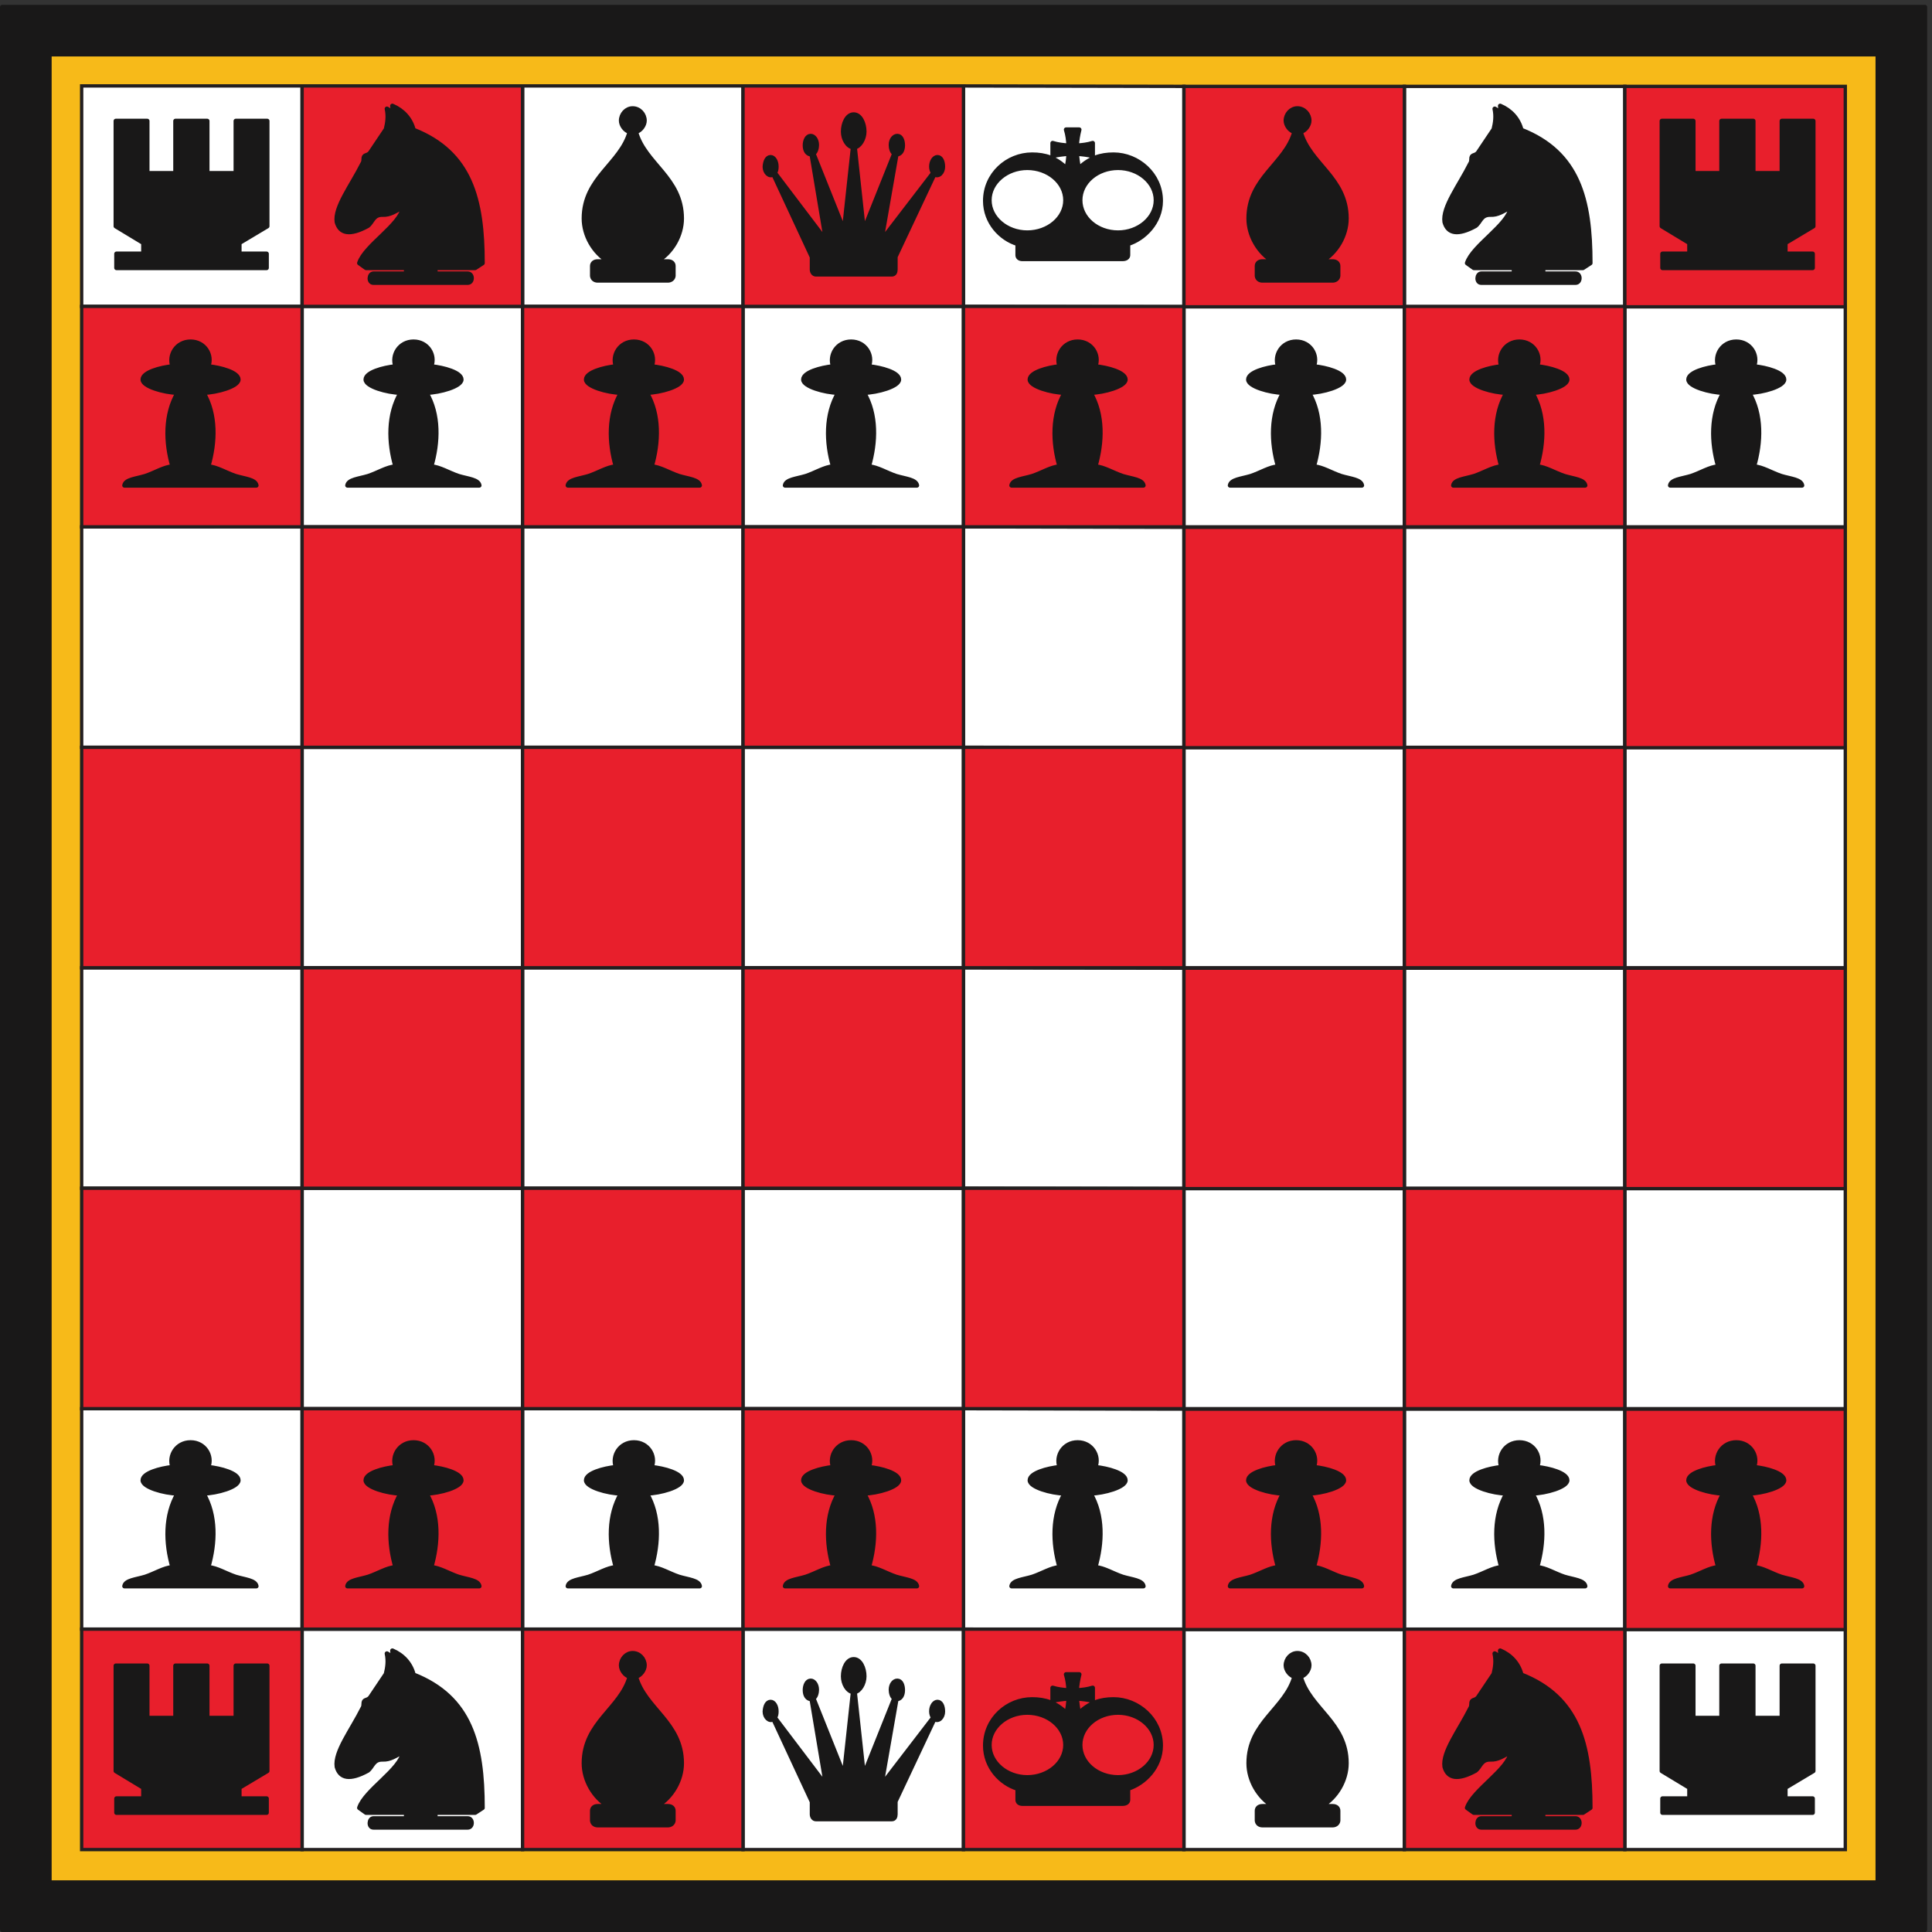 <svg xmlns="http://www.w3.org/2000/svg" xml:space="preserve" width="576.672" height="576.672"><rect width="100%" height="100%" fill="#333333" stroke="none"/><path d="M5.04 5H4320v4314.96H5.04V5" style="fill:#191818;fill-opacity:1;fill-rule:evenodd;stroke:none" transform="matrix(.133 0 0 -.133 0 576.667)"/><path d="M5.04 5H4320v4314.96H5.04Z" style="fill:none;stroke:#191818;stroke-width:10.08;stroke-linecap:butt;stroke-linejoin:round;stroke-miterlimit:10;stroke-dasharray:none;stroke-opacity:1" transform="matrix(.133 0 0 -.133 0 576.667)"/><path d="M110.879 110.84H4214.16v4103.28H110.879V110.84" style="fill:#f7ba19;fill-opacity:1;fill-rule:evenodd;stroke:none" transform="matrix(.133 0 0 -.133 0 576.667)"/><path d="M110.879 110.84H4214.16v4103.28H110.879Z" style="fill:none;stroke:#191818;stroke-width:10.08;stroke-linecap:butt;stroke-linejoin:round;stroke-miterlimit:10;stroke-dasharray:none;stroke-opacity:1" transform="matrix(.133 0 0 -.133 0 576.667)"/><path d="M3646.55 184.871v494.77h494.75v-494.77zm-989.51 0v494.77h494.75v-494.77zm-989.51 0v494.77h494.75v-494.77zm-989.51 0v494.77h494.75v-494.77zm0 989.529V679.641H183.262V1174.4Zm989.51 0V679.641h-494.76V1174.4Zm989.51-.99V678.648l-494.76.993V1174.4Zm989.51 0V678.648h-494.76v494.762zm0 .99v494.77h494.75V1174.4Zm-989.51 0v494.77h494.75V1174.4Zm-989.51 0v494.77h494.75V1174.4Zm-989.51 0v494.77h494.75V1174.4Zm0 989.53v-494.76H183.262v494.76zm989.51 0v-494.76h-494.76v494.76zm989.51-.99v-494.76l-494.76.99v494.76zm989.51 0v-494.76h-494.76v494.76zm0 .99v494.77h494.75v-494.77zm-989.51 0v494.77h494.75v-494.77zm-989.51 0v494.77h494.75v-494.77zm-989.51 0v494.77h494.75v-494.77zm0 989.54V2658.7H183.262v494.77zm989.51 0V2658.7h-494.76v494.77zm989.51-.99v-494.77l-494.76.99v494.77zm989.51 0v-494.77h-494.76v494.77zm0 .99v494.76h494.75v-494.76zm-989.51 0v494.76h494.75v-494.76zm-989.51 0v494.76h494.75v-494.76zm-989.51 0v494.76h494.75v-494.76zm0 989.53v-494.77H183.262V4143Zm989.51 0v-494.77h-494.76V4143Zm989.51-.99v-494.77l-494.76.99V4143Zm989.51 0v-494.77h-494.76v494.77h494.76" style="fill:#fff;fill-opacity:1;fill-rule:evenodd;stroke:none" transform="matrix(.133 0 0 -.133 0 576.667)"/><path d="M3646.55 184.871v494.77h494.75v-494.77zm-989.51 0v494.77h494.75v-494.77zm-989.51 0v494.77h494.75v-494.77zm-989.51 0v494.77h494.75v-494.77zm0 989.529V679.641H183.262V1174.4Zm989.51 0V679.641h-494.76V1174.4Zm989.51-.99V678.648l-494.76.993V1174.4Zm989.51 0V678.648h-494.76v494.762zm0 .99v494.77h494.75V1174.4Zm-989.51 0v494.77h494.75V1174.4Zm-989.51 0v494.77h494.75V1174.4Zm-989.51 0v494.77h494.75V1174.4Zm0 989.53v-494.76H183.262v494.76zm989.51 0v-494.76h-494.76v494.76zm989.51-.99v-494.76l-494.76.99v494.76zm989.51 0v-494.76h-494.76v494.76zm0 .99v494.77h494.75v-494.77zm-989.51 0v494.77h494.75v-494.77zm-989.51 0v494.77h494.75v-494.77zm-989.51 0v494.77h494.75v-494.77zm0 989.54V2658.7H183.262v494.77zm989.51 0V2658.7h-494.76v494.77zm989.51-.99v-494.77l-494.76.99v494.77zm989.51 0v-494.77h-494.76v494.77zm0 .99v494.76h494.75v-494.76zm-989.51 0v494.76h494.75v-494.76zm-989.51 0v494.76h494.75v-494.76zm-989.51 0v494.76h494.75v-494.76zm0 989.53v-494.77H183.262V4143Zm989.51 0v-494.77h-494.76V4143Zm989.51-.99v-494.77l-494.76.99V4143Zm989.51 0v-494.77h-494.76v494.77z" style="fill:none;stroke:#231f20;stroke-width:7.5;stroke-linecap:butt;stroke-linejoin:miter;stroke-miterlimit:10;stroke-dasharray:none;stroke-opacity:1" transform="matrix(.133 0 0 -.133 0 576.667)"/><path d="M1172.77 1174.4V679.641H678.02V1174.4Zm989.51 0V679.641h-494.75V1174.4Zm989.51-.99V678.648h-494.75v494.762zm989.51 0V678.648h-494.75v494.762Zm-989.51-988.539v494.77h494.76v-494.77zm-989.51 0v494.77h494.76v-494.77zm-989.51 0v494.77h494.76v-494.77zm-989.508 0v494.77H678.02v-494.77ZM1172.77 2163.93v-494.76H678.02v494.76zm989.51 0v-494.76h-494.75v494.76zm989.51-.99v-494.76h-494.75v494.76zm989.51 0v-494.76h-494.75v494.76zm-989.51-988.54v494.77h494.76V1174.4Zm-989.51 0v494.77h494.76V1174.4Zm-989.51 0v494.77h494.76V1174.4Zm-989.508 0v494.77H678.02V1174.4Zm989.508 1979.07V2658.7H678.02v494.77zm989.51 0V2658.7h-494.75v494.77zm989.51-.99v-494.77h-494.75v494.77zm989.51 0v-494.77h-494.75v494.77zm-989.51-988.55v494.77h494.76v-494.77zm-989.51 0v494.77h494.76v-494.77zm-989.51 0v494.77h494.76v-494.77zm-989.508 0v494.77H678.02v-494.77ZM1172.77 4143v-494.77H678.02V4143Zm989.51 0v-494.77h-494.75V4143Zm989.51-.99v-494.77h-494.75v494.77zm989.51 0v-494.77h-494.75v494.77zm-989.51-988.54v494.76h494.76v-494.76zm-989.51 0v494.76h494.76v-494.76zm-989.51 0v494.76h494.76v-494.76zm-989.508 0v494.76H678.02v-494.76H183.262" style="fill:#e81f2c;fill-opacity:1;fill-rule:evenodd;stroke:none" transform="matrix(.133 0 0 -.133 0 576.667)"/><path d="M1172.77 1174.4V679.641H678.02V1174.4Zm989.51 0V679.641h-494.75V1174.4Zm989.51-.99V678.648h-494.75v494.762zm989.51 0V678.648h-494.75v494.762Zm-989.51-988.539v494.77h494.76v-494.77zm-989.51 0v494.77h494.76v-494.77zm-989.51 0v494.77h494.76v-494.77zm-989.508 0v494.77H678.02v-494.77ZM1172.77 2163.93v-494.76H678.02v494.76zm989.51 0v-494.76h-494.75v494.76zm989.51-.99v-494.76h-494.75v494.76zm989.51 0v-494.76h-494.75v494.76zm-989.51-988.54v494.77h494.76V1174.4Zm-989.51 0v494.77h494.76V1174.4Zm-989.51 0v494.77h494.76V1174.4Zm-989.508 0v494.77H678.02V1174.4Zm989.508 1979.07V2658.7H678.02v494.77zm989.51 0V2658.7h-494.75v494.77zm989.51-.99v-494.77h-494.75v494.77zm989.51 0v-494.77h-494.75v494.77zm-989.51-988.55v494.77h494.76v-494.77zm-989.51 0v494.77h494.76v-494.77zm-989.51 0v494.77h494.76v-494.77zm-989.508 0v494.77H678.02v-494.77ZM1172.77 4143v-494.77H678.02V4143Zm989.51 0v-494.77h-494.75V4143Zm989.51-.99v-494.77h-494.75v494.77zm989.51 0v-494.77h-494.75v494.77zm-989.51-988.54v494.76h494.76v-494.76zm-989.51 0v494.76h494.76v-494.76zm-989.51 0v494.76h494.76v-494.76zm-989.508 0v494.76H678.02v-494.76z" style="fill:none;stroke:#231f20;stroke-width:7.5;stroke-linecap:butt;stroke-linejoin:miter;stroke-miterlimit:10;stroke-dasharray:none;stroke-opacity:1" transform="matrix(.133 0 0 -.133 0 576.667)"/><path d="M4044.24 3246.44c-2.16 12.96-25.2 14.4-46.8 20.88-21.6 7.2-41.76 20.16-61.2 21.6 15.84 54 18 116.64-10.8 165.6 30.24.72 78.48 14.4 78.48 29.52 0 15.84-39.6 26.64-67.68 29.52 10.08 25.2-7.92 55.44-39.6 55.44s-49.68-30.24-40.32-55.44c-28.08-2.88-66.96-13.68-66.96-29.52 0-15.12 47.52-28.8 78.48-29.52-28.8-48.96-27.36-111.6-11.52-165.6-19.44-1.44-39.6-14.4-61.2-21.6-21.6-6.48-44.64-7.92-46.8-20.88zm-486.72 0c-2.16 12.96-25.2 14.4-46.8 20.88-21.6 7.2-41.76 20.16-61.2 21.6 15.84 54 18 116.64-10.8 165.6 30.24.72 78.48 14.4 78.48 29.52 0 15.84-39.6 26.64-67.68 29.52 10.08 25.2-7.92 55.44-39.6 55.44s-49.68-30.24-40.32-55.44c-28.08-2.88-66.96-13.68-66.96-29.52 0-15.12 47.52-28.8 78.48-29.52-28.8-48.96-27.36-111.6-11.52-165.6-19.44-1.44-39.6-14.4-61.2-21.6-21.6-6.48-44.64-7.92-46.8-20.88zm-501.12 0c-2.16 12.96-25.2 14.4-46.8 20.88-21.6 7.2-41.76 20.16-61.2 21.6 15.84 54 18 116.64-10.8 165.6 30.24.72 78.48 14.4 78.48 29.52 0 15.84-39.6 26.64-67.68 29.52 10.08 25.2-7.92 55.44-39.6 55.44s-49.68-30.24-40.32-55.44c-28.08-2.88-66.96-13.68-66.96-29.52 0-15.12 47.52-28.8 78.48-29.52-28.8-48.96-27.36-111.6-11.52-165.6-19.44-1.44-39.6-14.4-61.2-21.6-21.6-6.48-44.64-7.92-46.8-20.88zm-490.32 0c-2.16 12.96-25.2 14.4-46.8 20.88-21.6 7.2-41.76 20.16-61.2 21.6 15.84 54 18 116.64-10.8 165.6 30.24.72 78.48 14.4 78.48 29.52 0 15.84-39.6 26.64-67.68 29.52 10.08 25.2-7.92 55.44-39.6 55.44s-49.68-30.24-40.32-55.44c-28.08-2.88-66.96-13.68-66.96-29.52 0-15.12 47.52-28.8 78.48-29.52-28.8-48.96-27.36-111.6-11.52-165.6-19.44-1.44-39.6-14.4-61.2-21.6-21.6-6.48-44.64-7.92-46.8-20.88zm-508.32 0c-2.16 12.96-25.2 14.4-46.8 20.88-21.6 7.2-41.76 20.16-61.2 21.6 15.84 54 18 116.64-10.8 165.6 30.24.72 78.48 14.4 78.48 29.52 0 15.84-39.6 26.64-67.68 29.52 10.08 25.2-7.92 55.44-39.6 55.44s-49.68-30.24-40.32-55.44c-28.08-2.88-66.96-13.68-66.96-29.52 0-15.12 47.52-28.8 78.48-29.52-28.8-48.96-27.36-111.6-11.52-165.6-19.44-1.44-39.6-14.4-61.2-21.6-21.6-6.48-44.64-7.92-46.8-20.88zm-487.44 0c-2.16 12.96-25.2 14.4-46.8 20.88-21.6 7.2-41.76 20.16-61.2 21.6 15.84 54 18 116.64-10.8 165.6 30.24.72 78.48 14.4 78.48 29.52 0 15.84-39.6 26.64-67.68 29.52 10.08 25.2-7.92 55.44-39.6 55.44s-49.68-30.24-40.32-55.44c-28.08-2.88-66.96-13.68-66.96-29.52 0-15.12 47.52-28.8 78.48-29.52-28.8-48.96-27.36-111.6-11.52-165.6-19.44-1.44-39.6-14.4-61.2-21.6-21.6-6.48-44.64-7.92-46.8-20.88zm-494.64 0c-2.16 12.96-25.2 14.4-46.8 20.88-21.6 7.2-41.759 20.16-61.2 21.6 15.84 54 18 116.64-10.801 165.6 30.242.72 78.481 14.4 78.481 29.52 0 15.84-39.598 26.64-67.68 29.52 10.082 25.2-7.918 55.44-39.598 55.44-31.684 0-49.684-30.24-40.32-55.44-28.082-2.88-66.961-13.68-66.961-29.52 0-15.12 47.519-28.8 78.48-29.52-28.801-48.96-27.359-111.6-11.519-165.6-19.442-1.44-39.602-14.4-61.203-21.6-21.598-6.48-44.637-7.92-46.797-20.88zm-500.399 0c-2.16 12.96-25.203 14.4-46.801 20.88-21.601 7.2-41.761 20.16-61.199 21.6 15.84 54 18 116.64-10.801 165.6 30.239.72 78.481 14.4 78.481 29.52 0 15.84-39.602 26.64-67.68 29.52 10.078 25.2-7.922 55.44-39.601 55.44-31.68 0-49.68-30.24-40.321-55.44-28.078-2.88-66.961-13.68-66.961-29.52 0-15.12 47.524-28.8 78.481-29.52-28.801-48.96-27.359-111.6-11.52-165.6-19.437-1.44-39.597-14.4-61.199-21.6-21.601-6.48-44.64-7.92-46.801-20.88h295.922" style="fill:#191818;fill-opacity:1;fill-rule:evenodd;stroke:none" transform="matrix(.133 0 0 -.133 0 576.667)"/><path d="M4044.24 3246.44c-2.16 12.96-25.2 14.4-46.8 20.88-21.6 7.2-41.76 20.16-61.2 21.6 15.84 54 18 116.64-10.8 165.6 30.24.72 78.48 14.4 78.48 29.52 0 15.84-39.6 26.64-67.68 29.52 10.08 25.2-7.92 55.44-39.6 55.44s-49.68-30.24-40.32-55.44c-28.08-2.88-66.96-13.68-66.96-29.52 0-15.12 47.52-28.8 78.48-29.52-28.8-48.96-27.36-111.6-11.52-165.6-19.44-1.44-39.6-14.4-61.2-21.6-21.6-6.48-44.64-7.92-46.8-20.88zm-486.72 0c-2.16 12.96-25.2 14.4-46.8 20.88-21.6 7.2-41.76 20.16-61.2 21.6 15.84 54 18 116.64-10.8 165.6 30.24.72 78.48 14.4 78.48 29.52 0 15.84-39.6 26.64-67.68 29.52 10.08 25.2-7.92 55.44-39.6 55.44s-49.68-30.24-40.32-55.44c-28.08-2.88-66.96-13.68-66.96-29.52 0-15.12 47.52-28.8 78.48-29.52-28.8-48.96-27.36-111.6-11.52-165.6-19.44-1.44-39.6-14.4-61.2-21.6-21.6-6.48-44.64-7.92-46.8-20.88zm-501.12 0c-2.16 12.96-25.2 14.4-46.8 20.88-21.6 7.2-41.76 20.16-61.2 21.6 15.84 54 18 116.64-10.8 165.6 30.24.72 78.48 14.4 78.48 29.52 0 15.84-39.6 26.64-67.68 29.52 10.08 25.2-7.92 55.44-39.6 55.44s-49.68-30.24-40.32-55.44c-28.08-2.88-66.96-13.68-66.96-29.52 0-15.12 47.52-28.8 78.48-29.52-28.8-48.96-27.36-111.6-11.52-165.6-19.44-1.44-39.6-14.4-61.2-21.6-21.6-6.48-44.64-7.92-46.8-20.88zm-490.32 0c-2.16 12.96-25.2 14.4-46.8 20.88-21.6 7.2-41.76 20.16-61.2 21.6 15.84 54 18 116.64-10.8 165.6 30.24.72 78.48 14.4 78.48 29.52 0 15.84-39.6 26.64-67.68 29.52 10.08 25.2-7.92 55.44-39.6 55.44s-49.68-30.24-40.32-55.44c-28.08-2.88-66.96-13.68-66.96-29.52 0-15.12 47.52-28.8 78.48-29.52-28.8-48.96-27.36-111.6-11.52-165.6-19.44-1.44-39.6-14.4-61.2-21.6-21.6-6.48-44.64-7.92-46.8-20.88zm-508.32 0c-2.16 12.96-25.2 14.4-46.8 20.88-21.6 7.2-41.76 20.16-61.2 21.6 15.84 54 18 116.64-10.8 165.6 30.24.72 78.48 14.4 78.48 29.52 0 15.84-39.6 26.64-67.68 29.52 10.08 25.2-7.92 55.44-39.6 55.44s-49.68-30.24-40.32-55.44c-28.08-2.88-66.96-13.68-66.96-29.52 0-15.12 47.52-28.8 78.48-29.52-28.8-48.96-27.36-111.6-11.52-165.6-19.44-1.44-39.6-14.4-61.2-21.6-21.6-6.48-44.64-7.92-46.8-20.88zm-487.44 0c-2.16 12.96-25.2 14.4-46.8 20.88-21.6 7.2-41.76 20.16-61.2 21.6 15.84 54 18 116.64-10.8 165.6 30.24.72 78.48 14.4 78.48 29.52 0 15.84-39.6 26.64-67.68 29.52 10.08 25.2-7.92 55.44-39.6 55.44s-49.68-30.24-40.32-55.44c-28.08-2.88-66.96-13.68-66.96-29.52 0-15.12 47.52-28.8 78.48-29.52-28.8-48.96-27.36-111.6-11.52-165.6-19.44-1.44-39.6-14.4-61.2-21.6-21.6-6.48-44.64-7.92-46.8-20.88zm-494.64 0c-2.16 12.96-25.2 14.4-46.8 20.88-21.6 7.2-41.759 20.16-61.2 21.6 15.84 54 18 116.64-10.801 165.6 30.242.72 78.481 14.4 78.481 29.52 0 15.84-39.598 26.64-67.68 29.52 10.082 25.2-7.918 55.44-39.598 55.44-31.684 0-49.684-30.24-40.32-55.44-28.082-2.88-66.961-13.68-66.961-29.52 0-15.12 47.519-28.8 78.48-29.52-28.801-48.96-27.359-111.6-11.519-165.6-19.442-1.44-39.602-14.4-61.203-21.6-21.598-6.48-44.637-7.92-46.797-20.88zm-500.399 0c-2.16 12.96-25.203 14.4-46.801 20.88-21.601 7.2-41.761 20.16-61.199 21.6 15.84 54 18 116.64-10.801 165.6 30.239.72 78.481 14.4 78.481 29.52 0 15.84-39.602 26.64-67.68 29.52 10.078 25.2-7.922 55.44-39.601 55.44-31.68 0-49.68-30.24-40.321-55.44-28.078-2.88-66.961-13.68-66.961-29.52 0-15.12 47.524-28.8 78.481-29.52-28.801-48.96-27.359-111.6-11.52-165.6-19.437-1.44-39.597-14.4-61.199-21.6-21.601-6.48-44.64-7.92-46.801-20.88z" style="fill:none;stroke:#191818;stroke-width:10.08;stroke-linecap:butt;stroke-linejoin:round;stroke-miterlimit:10;stroke-dasharray:none;stroke-opacity:1" transform="matrix(.133 0 0 -.133 0 576.667)"/><path d="M2990.88 3706.52c5.76 0 11.52 3.6 12.24 10.08v22.32c0 5.76-4.32 10.08-12.24 10.08h-25.2c34.56 20.16 56.16 59.04 56.16 96.48 0 91.44-82.8 122.4-102.96 194.4 10.8 2.88 19.44 15.12 19.44 25.2 0 14.4-11.52 27.36-26.64 27.36-14.4 0-25.92-12.96-25.92-27.36 0-10.08 8.64-22.32 19.44-25.2-20.16-72-102.96-102.96-102.96-194.4 0-37.44 21.6-76.32 55.44-96.48h-24.48c-7.92 0-12.24-4.32-12.24-10.08v-22.32c.72-6.48 5.76-10.08 12.24-10.08zm-1491.84 0c5.76 0 11.52 3.6 12.24 10.08v22.32c0 5.76-4.32 10.08-12.24 10.08h-25.2c34.56 20.16 56.16 59.04 56.16 96.48 0 91.44-82.8 122.4-102.96 194.4 10.8 2.88 19.44 15.12 19.44 25.2 0 14.4-11.52 27.36-26.64 27.36-14.4 0-25.92-12.96-25.92-27.36 0-10.08 8.64-22.32 19.44-25.2-20.16-72-102.96-102.96-102.96-194.4 0-37.44 21.6-76.32 55.44-96.48h-24.48c-7.92 0-12.24-4.32-12.24-10.08v-22.32c.72-6.48 5.76-10.08 12.24-10.08zm2070 38.88-16.56-10.8h-89.28v-12.96h72.72c11.52 0 11.52-20.16 0-20.16h-211.68c-11.52 0-10.08 20.16 0 20.16h73.44v12.96h-90l-15.12 10.8c12.96 39.6 92.88 85.68 98.64 126-18-9.36-29.52-18-46.08-17.28-21.6.72-22.32-16.56-33.84-25.2-39.6-21.6-61.92-17.28-69.12 8.64-5.04 33.12 33.12 82.08 57.6 131.04 2.88 4.32 2.16 6.48 2.88 13.68 1.44 6.48 8.64 3.6 14.4 10.8l35.28 52.56c3.6 14.4 5.76 29.52 2.16 46.08 12.24-5.76 13.68-20.16 16.56-33.12l-4.32 39.6c23.76-10.08 41.04-28.8 47.52-54 128.16-50.4 154.8-156.24 154.8-298.8zm-2486.16 0-16.56-10.8h-89.281v-12.96h72.721c11.52 0 11.52-20.16 0-20.16H838.082c-11.523 0-10.082 20.16 0 20.16h73.438v12.96h-90l-15.122 10.8c12.961 39.6 92.883 85.68 98.641 126-18-9.36-29.519-18-46.078-17.28-21.602.72-22.32-16.56-33.84-25.2-39.601-21.6-61.922-17.28-69.121 8.64-5.039 33.12 33.121 82.08 57.602 131.04 2.878 4.32 2.16 6.48 2.878 13.68 1.442 6.48 8.641 3.6 14.399 10.8l35.281 52.56c3.602 14.4 5.762 29.52 2.16 46.08 12.239-5.76 13.68-20.16 16.559-33.12l-4.32 39.6c23.761-10.08 41.043-28.8 47.523-54 128.158-50.4 154.798-156.24 154.798-298.8zM4068 3734.6v31.68h-61.2v24.48l62.64 37.44v236.16h-70.56V3947h-64.08v117.36h-71.28V3947h-63.36v117.36h-70.56V3828.2l61.92-37.44v-24.48h-60.48v-31.68zm-3469.68 0v31.68h-61.199v24.48l62.641 37.44v236.16h-70.563V3947h-64.078v117.36H393.84V3947h-63.36v117.36h-70.558V3828.2l61.918-37.44v-24.48h-60.481v-31.68zm1411.2 25.2V3731c0-5.76-2.16-10.8-7.92-10.8h-170.64c-5.04 0-8.64 5.04-8.64 10.8v28.08l-86.4 185.76c-9.36-6.48-19.44 4.32-19.44 16.56.72 12.24 5.04 21.6 12.96 21.6 7.2 0 12.96-9.36 12.96-20.88 0-5.76-.72-10.08-3.6-14.4L1854 3795.8l-32.4 193.68c-10.08 0-15.12 8.64-15.12 20.16 0 10.08 4.32 20.88 12.96 20.88 7.2 0 13.68-8.64 13.68-20.16 0-5.76-2.16-16.56-7.92-18.72l69.12-172.8 20.16 186.48c-12.96 2.16-22.32 18.72-22.32 35.28 0 18 8.64 38.16 23.76 38.16 15.12 0 23.76-20.16 23.76-38.16 0-16.56-10.08-33.12-21.6-35.28l20.16-186.48 69.12 172.8c-5.76 2.16-7.92 12.96-7.92 18.72 0 11.52 6.48 20.16 14.4 20.16 8.64 0 12.24-10.8 12.24-20.88 0-11.52-5.04-20.16-14.4-20.16l-33.84-193.68 116.64 151.92c-2.88 4.32-4.32 8.64-4.32 14.4 0 11.52 6.48 20.88 13.68 20.88 7.92 0 12.24-9.36 12.24-21.6 0-12.24-9.36-23.04-19.44-16.56zm499.68 199.44c-46.8 0-84.96-32.4-84.96-72.72s38.16-72.72 84.96-72.72c46.08 0 84.96 32.4 84.96 72.72s-38.88 72.72-84.96 72.72zm-203.76 0c46.8 0 85.68-32.4 85.68-72.72s-38.88-72.72-85.68-72.72c-46.08 0-84.96 32.4-84.96 72.72s38.88 72.72 84.96 72.72zm-10.8-204.48c-7.2 0-10.8 3.6-10.8 8.64v25.2c-38.16 11.52-72.72 48.24-72.72 96.48 0 59.76 49.68 103.68 105.12 103.68 29.52 0 54-7.92 77.04-30.96 3.6 11.52 4.32 22.32 5.04 33.12-11.52-.72-23.76-2.16-36-5.04v28.8c11.52-3.6 23.76-5.04 36-5.76-.72 12.24-2.16 24.48-5.76 36h29.52c-2.88-11.52-5.04-23.76-5.76-36 12.96.72 24.48 2.16 36 5.76v-28.8c-11.52 2.88-23.76 4.32-36 5.04 1.44-10.8 2.16-21.6 5.04-33.12 23.76 23.04 48.24 30.96 77.76 30.96 54.72 0 105.84-43.92 105.84-103.68 0-48.24-36.72-84.96-73.44-96.48v-25.2c0-5.04-4.32-8.64-12.24-8.64h-224.64" style="fill:#191818;fill-opacity:1;fill-rule:evenodd;stroke:none" transform="matrix(.133 0 0 -.133 0 576.667)"/><path d="M2990.88 3706.52c5.76 0 11.52 3.6 12.24 10.08v22.32c0 5.76-4.32 10.08-12.24 10.08h-25.2c34.56 20.16 56.16 59.04 56.16 96.48 0 91.44-82.8 122.4-102.96 194.4 10.8 2.88 19.44 15.12 19.44 25.2 0 14.4-11.52 27.36-26.64 27.36-14.4 0-25.92-12.96-25.92-27.36 0-10.08 8.64-22.32 19.44-25.2-20.16-72-102.96-102.96-102.96-194.4 0-37.44 21.6-76.32 55.44-96.48h-24.48c-7.92 0-12.24-4.32-12.24-10.08v-22.32c.72-6.48 5.76-10.08 12.24-10.08zm-1491.84 0c5.76 0 11.52 3.6 12.24 10.08v22.32c0 5.76-4.32 10.08-12.24 10.08h-25.2c34.56 20.16 56.16 59.04 56.16 96.48 0 91.44-82.8 122.4-102.96 194.4 10.8 2.88 19.44 15.12 19.44 25.2 0 14.4-11.52 27.36-26.64 27.36-14.4 0-25.92-12.96-25.92-27.36 0-10.08 8.64-22.32 19.44-25.2-20.16-72-102.96-102.96-102.96-194.4 0-37.44 21.6-76.32 55.44-96.48h-24.48c-7.92 0-12.24-4.32-12.24-10.08v-22.32c.72-6.48 5.76-10.08 12.24-10.08zm2070 38.88-16.56-10.8h-89.28v-12.96h72.72c11.52 0 11.52-20.16 0-20.16h-211.68c-11.52 0-10.08 20.16 0 20.16h73.44v12.96h-90l-15.12 10.8c12.96 39.6 92.88 85.68 98.64 126-18-9.36-29.52-18-46.08-17.28-21.6.72-22.32-16.56-33.84-25.2-39.6-21.6-61.92-17.28-69.12 8.64-5.04 33.12 33.12 82.08 57.6 131.04 2.88 4.32 2.16 6.48 2.88 13.68 1.44 6.48 8.64 3.6 14.4 10.8l35.28 52.56c3.6 14.4 5.76 29.52 2.16 46.08 12.24-5.76 13.68-20.16 16.56-33.12l-4.32 39.6c23.76-10.08 41.04-28.8 47.52-54 128.16-50.4 154.8-156.24 154.8-298.8zm-2486.16 0-16.56-10.8h-89.281v-12.96h72.721c11.52 0 11.52-20.16 0-20.16H838.082c-11.523 0-10.082 20.16 0 20.16h73.438v12.96h-90l-15.122 10.8c12.961 39.6 92.883 85.68 98.641 126-18-9.36-29.519-18-46.078-17.28-21.602.72-22.32-16.56-33.84-25.2-39.601-21.6-61.922-17.28-69.121 8.64-5.039 33.12 33.121 82.08 57.602 131.04 2.878 4.32 2.16 6.48 2.878 13.68 1.442 6.48 8.641 3.6 14.399 10.8l35.281 52.56c3.602 14.4 5.762 29.52 2.16 46.08 12.239-5.76 13.68-20.16 16.559-33.12l-4.32 39.6c23.761-10.08 41.043-28.8 47.523-54 128.158-50.4 154.798-156.24 154.798-298.8zM4068 3734.6v31.68h-61.2v24.48l62.64 37.44v236.16h-70.56V3947h-64.08v117.36h-71.28V3947h-63.36v117.36h-70.56V3828.2l61.92-37.44v-24.48h-60.48v-31.68zm-3469.68 0v31.68h-61.199v24.48l62.641 37.44v236.16h-70.563V3947h-64.078v117.36H393.84V3947h-63.36v117.36h-70.558V3828.2l61.918-37.44v-24.48h-60.481v-31.68zm1411.2 25.2V3731c0-5.76-2.16-10.8-7.92-10.8h-170.64c-5.04 0-8.64 5.04-8.64 10.8v28.08l-86.4 185.76c-9.36-6.48-19.44 4.32-19.44 16.56.72 12.24 5.04 21.6 12.96 21.6 7.2 0 12.96-9.36 12.96-20.88 0-5.76-.72-10.08-3.6-14.4L1854 3795.8l-32.4 193.68c-10.08 0-15.12 8.64-15.12 20.16 0 10.08 4.32 20.88 12.96 20.88 7.2 0 13.68-8.64 13.68-20.16 0-5.76-2.16-16.56-7.92-18.72l69.12-172.8 20.16 186.48c-12.96 2.16-22.32 18.72-22.32 35.28 0 18 8.64 38.16 23.76 38.16 15.12 0 23.76-20.16 23.76-38.16 0-16.56-10.08-33.12-21.6-35.28l20.16-186.48 69.12 172.8c-5.76 2.16-7.92 12.96-7.92 18.72 0 11.52 6.48 20.16 14.4 20.16 8.64 0 12.24-10.8 12.24-20.88 0-11.52-5.04-20.16-14.4-20.16l-33.84-193.68 116.64 151.92c-2.88 4.32-4.32 8.64-4.32 14.4 0 11.52 6.48 20.88 13.68 20.88 7.92 0 12.24-9.36 12.24-21.6 0-12.24-9.36-23.04-19.44-16.56zm499.68 199.44c-46.8 0-84.96-32.4-84.96-72.72s38.16-72.72 84.96-72.72c46.08 0 84.96 32.4 84.96 72.72s-38.88 72.72-84.96 72.72zm-203.76 0c46.8 0 85.68-32.4 85.68-72.72s-38.88-72.72-85.68-72.72c-46.08 0-84.96 32.4-84.96 72.72s38.88 72.72 84.96 72.72zm-10.8-204.48c-7.2 0-10.8 3.6-10.8 8.64v25.2c-38.16 11.52-72.72 48.24-72.72 96.48 0 59.76 49.68 103.68 105.12 103.68 29.52 0 54-7.92 77.04-30.96 3.6 11.52 4.32 22.32 5.04 33.12-11.52-.72-23.76-2.16-36-5.04v28.8c11.52-3.6 23.76-5.04 36-5.76-.72 12.24-2.16 24.48-5.76 36h29.52c-2.88-11.52-5.04-23.76-5.76-36 12.96.72 24.48 2.16 36 5.76v-28.8c-11.52 2.88-23.76 4.32-36 5.04 1.44-10.8 2.16-21.6 5.04-33.12 23.76 23.04 48.24 30.96 77.76 30.96 54.72 0 105.84-43.92 105.84-103.68 0-48.24-36.72-84.96-73.44-96.48v-25.2c0-5.04-4.32-8.64-12.24-8.64z" style="fill:none;stroke:#191818;stroke-width:10.08;stroke-linecap:butt;stroke-linejoin:round;stroke-miterlimit:10;stroke-dasharray:none;stroke-opacity:1" transform="matrix(.133 0 0 -.133 0 576.667)"/><path d="M4044.24 776.121c-2.16 12.957-25.2 14.399-46.8 20.879-21.6 7.199-41.76 20.16-61.2 21.602 15.84 54 18 116.636-10.8 165.597 30.24.723 78.48 14.403 78.48 29.521 0 15.84-39.6 26.64-67.68 29.52 10.08 25.2-7.92 55.44-39.6 55.44s-49.68-30.24-40.32-55.44c-28.08-2.88-66.96-13.68-66.96-29.52 0-15.118 47.52-28.798 78.48-29.521-28.8-48.961-27.36-111.597-11.52-165.597-19.44-1.442-39.6-14.403-61.2-21.602-21.6-6.48-44.64-7.922-46.8-20.879zm-486.72 0c-2.16 12.957-25.2 14.399-46.8 20.879-21.6 7.199-41.76 20.16-61.2 21.602 15.84 54 18 116.636-10.8 165.597 30.24.723 78.48 14.403 78.48 29.521 0 15.84-39.6 26.64-67.68 29.52 10.08 25.2-7.92 55.44-39.6 55.44s-49.68-30.24-40.32-55.44c-28.08-2.88-66.96-13.68-66.96-29.52 0-15.118 47.52-28.798 78.48-29.521-28.8-48.961-27.36-111.597-11.52-165.597-19.44-1.442-39.6-14.403-61.2-21.602-21.6-6.48-44.64-7.922-46.8-20.879zm-501.12 0c-2.16 12.957-25.2 14.399-46.8 20.879-21.6 7.199-41.76 20.16-61.2 21.602 15.84 54 18 116.636-10.8 165.597 30.24.723 78.48 14.403 78.48 29.521 0 15.84-39.6 26.64-67.68 29.52 10.08 25.2-7.92 55.44-39.6 55.44s-49.68-30.24-40.32-55.44c-28.08-2.88-66.96-13.68-66.96-29.52 0-15.118 47.52-28.798 78.48-29.521-28.8-48.961-27.36-111.597-11.52-165.597-19.44-1.442-39.6-14.403-61.2-21.602-21.6-6.48-44.64-7.922-46.8-20.879zm-490.32 0c-2.16 12.957-25.2 14.399-46.8 20.879-21.6 7.199-41.76 20.16-61.2 21.602 15.84 54 18 116.636-10.8 165.597 30.24.723 78.48 14.403 78.48 29.521 0 15.84-39.6 26.64-67.68 29.52 10.08 25.2-7.92 55.44-39.6 55.44s-49.68-30.24-40.32-55.44c-28.08-2.88-66.96-13.68-66.96-29.52 0-15.118 47.52-28.798 78.48-29.521-28.8-48.961-27.36-111.597-11.52-165.597-19.44-1.442-39.6-14.403-61.2-21.602-21.6-6.48-44.64-7.922-46.8-20.879zm-508.32 0c-2.16 12.957-25.2 14.399-46.8 20.879-21.6 7.199-41.76 20.16-61.2 21.602 15.84 54 18 116.636-10.8 165.597 30.24.723 78.48 14.403 78.48 29.521 0 15.84-39.6 26.64-67.68 29.52 10.08 25.2-7.92 55.44-39.6 55.44s-49.68-30.24-40.32-55.44c-28.08-2.88-66.96-13.68-66.96-29.52 0-15.118 47.52-28.798 78.48-29.521-28.8-48.961-27.36-111.597-11.52-165.597-19.44-1.442-39.6-14.403-61.2-21.602-21.6-6.48-44.64-7.922-46.8-20.879zm-487.44 0c-2.16 12.957-25.2 14.399-46.8 20.879-21.6 7.199-41.76 20.16-61.2 21.602 15.84 54 18 116.636-10.8 165.597 30.24.723 78.48 14.403 78.48 29.521 0 15.84-39.6 26.64-67.68 29.52 10.08 25.2-7.92 55.44-39.6 55.44s-49.68-30.24-40.32-55.44c-28.08-2.88-66.96-13.68-66.96-29.52 0-15.118 47.52-28.798 78.48-29.521-28.8-48.961-27.36-111.597-11.52-165.597-19.44-1.442-39.6-14.403-61.2-21.602-21.6-6.48-44.64-7.922-46.8-20.879zm-494.64 0c-2.16 12.957-25.2 14.399-46.8 20.879-21.6 7.199-41.759 20.16-61.2 21.602 15.84 54 18 116.636-10.801 165.597 30.242.723 78.481 14.403 78.481 29.521 0 15.84-39.598 26.64-67.68 29.52 10.082 25.2-7.918 55.44-39.598 55.44-31.684 0-49.684-30.24-40.32-55.44-28.082-2.88-66.961-13.68-66.961-29.52 0-15.118 47.519-28.798 78.48-29.521-28.801-48.961-27.359-111.597-11.519-165.597-19.442-1.442-39.602-14.403-61.203-21.602-21.598-6.48-44.637-7.922-46.797-20.879zm-500.399 0c-2.16 12.957-25.203 14.399-46.801 20.879-21.601 7.199-41.761 20.16-61.199 21.602 15.84 54 18 116.636-10.801 165.597 30.239.723 78.481 14.403 78.481 29.521 0 15.84-39.602 26.64-67.68 29.52 10.078 25.2-7.922 55.44-39.601 55.44-31.68 0-49.68-30.24-40.321-55.44-28.078-2.88-66.961-13.68-66.961-29.52 0-15.118 47.524-28.798 78.481-29.521-28.801-48.961-27.359-111.597-11.52-165.597-19.437-1.442-39.597-14.403-61.199-21.602-21.601-6.48-44.64-7.922-46.801-20.879h295.922" style="fill:#191818;fill-opacity:1;fill-rule:evenodd;stroke:none" transform="matrix(.133 0 0 -.133 0 576.667)"/><path d="M4044.24 776.121c-2.16 12.957-25.2 14.399-46.8 20.879-21.6 7.199-41.76 20.16-61.2 21.602 15.84 54 18 116.636-10.8 165.597 30.24.723 78.48 14.403 78.48 29.521 0 15.84-39.6 26.64-67.68 29.52 10.08 25.2-7.92 55.44-39.6 55.44s-49.68-30.24-40.32-55.44c-28.08-2.88-66.96-13.68-66.96-29.52 0-15.118 47.52-28.798 78.48-29.521-28.8-48.961-27.36-111.597-11.52-165.597-19.44-1.442-39.6-14.403-61.2-21.602-21.6-6.48-44.64-7.922-46.8-20.879zm-486.72 0c-2.16 12.957-25.2 14.399-46.8 20.879-21.6 7.199-41.76 20.16-61.2 21.602 15.84 54 18 116.636-10.8 165.597 30.24.723 78.48 14.403 78.48 29.521 0 15.84-39.6 26.64-67.68 29.52 10.08 25.2-7.92 55.44-39.6 55.44s-49.68-30.24-40.32-55.44c-28.08-2.88-66.96-13.68-66.96-29.52 0-15.118 47.52-28.798 78.48-29.521-28.8-48.961-27.36-111.597-11.52-165.597-19.44-1.442-39.6-14.403-61.2-21.602-21.6-6.48-44.64-7.922-46.8-20.879zm-501.12 0c-2.16 12.957-25.2 14.399-46.8 20.879-21.6 7.199-41.76 20.16-61.2 21.602 15.84 54 18 116.636-10.8 165.597 30.24.723 78.48 14.403 78.48 29.521 0 15.84-39.6 26.64-67.68 29.52 10.08 25.2-7.92 55.44-39.6 55.44s-49.68-30.24-40.32-55.44c-28.08-2.88-66.96-13.68-66.96-29.52 0-15.118 47.52-28.798 78.48-29.521-28.8-48.961-27.36-111.597-11.52-165.597-19.44-1.442-39.6-14.403-61.2-21.602-21.6-6.48-44.64-7.922-46.8-20.879zm-490.32 0c-2.16 12.957-25.2 14.399-46.8 20.879-21.6 7.199-41.76 20.16-61.2 21.602 15.84 54 18 116.636-10.8 165.597 30.24.723 78.48 14.403 78.48 29.521 0 15.84-39.6 26.64-67.68 29.52 10.08 25.2-7.92 55.44-39.6 55.44s-49.68-30.24-40.32-55.44c-28.08-2.88-66.96-13.68-66.96-29.52 0-15.118 47.52-28.798 78.48-29.521-28.8-48.961-27.36-111.597-11.52-165.597-19.44-1.442-39.6-14.403-61.2-21.602-21.6-6.48-44.64-7.922-46.8-20.879zm-508.32 0c-2.16 12.957-25.2 14.399-46.8 20.879-21.6 7.199-41.76 20.16-61.2 21.602 15.84 54 18 116.636-10.8 165.597 30.24.723 78.48 14.403 78.48 29.521 0 15.84-39.6 26.64-67.68 29.52 10.08 25.2-7.92 55.44-39.6 55.44s-49.68-30.24-40.32-55.44c-28.08-2.88-66.96-13.68-66.96-29.52 0-15.118 47.52-28.798 78.48-29.521-28.8-48.961-27.36-111.597-11.52-165.597-19.44-1.442-39.6-14.403-61.2-21.602-21.6-6.48-44.64-7.922-46.8-20.879zm-487.44 0c-2.16 12.957-25.2 14.399-46.8 20.879-21.6 7.199-41.76 20.16-61.2 21.602 15.84 54 18 116.636-10.8 165.597 30.24.723 78.48 14.403 78.48 29.521 0 15.84-39.6 26.64-67.68 29.52 10.08 25.2-7.92 55.44-39.6 55.44s-49.68-30.24-40.32-55.44c-28.08-2.88-66.96-13.68-66.96-29.52 0-15.118 47.52-28.798 78.48-29.521-28.8-48.961-27.36-111.597-11.52-165.597-19.44-1.442-39.6-14.403-61.2-21.602-21.6-6.48-44.64-7.922-46.8-20.879zm-494.64 0c-2.16 12.957-25.2 14.399-46.8 20.879-21.6 7.199-41.759 20.16-61.2 21.602 15.84 54 18 116.636-10.801 165.597 30.242.723 78.481 14.403 78.481 29.521 0 15.84-39.598 26.64-67.68 29.52 10.082 25.2-7.918 55.44-39.598 55.44-31.684 0-49.684-30.24-40.32-55.44-28.082-2.88-66.961-13.68-66.961-29.52 0-15.118 47.519-28.798 78.48-29.521-28.801-48.961-27.359-111.597-11.519-165.597-19.442-1.442-39.602-14.403-61.203-21.602-21.598-6.48-44.637-7.922-46.797-20.879zm-500.399 0c-2.16 12.957-25.203 14.399-46.801 20.879-21.601 7.199-41.761 20.16-61.199 21.602 15.84 54 18 116.636-10.801 165.597 30.239.723 78.481 14.403 78.481 29.521 0 15.84-39.602 26.64-67.68 29.52 10.078 25.2-7.922 55.44-39.601 55.44-31.68 0-49.68-30.24-40.321-55.44-28.078-2.88-66.961-13.68-66.961-29.52 0-15.118 47.524-28.798 78.481-29.521-28.801-48.961-27.359-111.597-11.52-165.597-19.437-1.442-39.597-14.403-61.199-21.602-21.601-6.48-44.64-7.922-46.801-20.879z" style="fill:none;stroke:#191818;stroke-width:10.08;stroke-linecap:butt;stroke-linejoin:round;stroke-miterlimit:10;stroke-dasharray:none;stroke-opacity:1" transform="matrix(.133 0 0 -.133 0 576.667)"/><path d="M2990.88 239.719c5.76 0 11.52 3.601 12.24 10.082v22.32c0 5.758-4.32 10.078-12.24 10.078h-25.2c34.56 20.16 56.16 59.039 56.16 96.481 0 91.441-82.8 122.398-102.96 194.398 10.8 2.883 19.44 15.121 19.44 25.203 0 14.399-11.52 27.36-26.64 27.36-14.4 0-25.92-12.961-25.92-27.36 0-10.082 8.64-22.32 19.44-25.203-20.16-72-102.96-102.957-102.96-194.398 0-37.442 21.6-76.321 55.44-96.481h-24.48c-7.92 0-12.24-4.32-12.24-10.078v-22.32c.72-6.481 5.76-10.082 12.24-10.082zm-1491.84 0c5.76 0 11.52 3.601 12.24 10.082v22.32c0 5.758-4.32 10.078-12.24 10.078h-25.2c34.56 20.16 56.16 59.039 56.16 96.481 0 91.441-82.8 122.398-102.96 194.398 10.8 2.883 19.44 15.121 19.44 25.203 0 14.399-11.52 27.36-26.64 27.36-14.4 0-25.92-12.961-25.92-27.36 0-10.082 8.64-22.32 19.44-25.203-20.16-72-102.96-102.957-102.96-194.398 0-37.442 21.6-76.321 55.44-96.481h-24.48c-7.92 0-12.24-4.32-12.24-10.078v-22.32c.72-6.481 5.76-10.082 12.24-10.082zm2070 38.883-16.56-10.801h-89.28V254.84h72.72c11.52 0 11.52-20.16 0-20.16h-211.68c-11.52 0-10.08 20.16 0 20.16h73.44v12.961h-90l-15.12 10.801c12.96 39.597 92.88 85.679 98.64 126-18-9.364-29.52-18-46.08-17.282-21.6.719-22.32-16.558-33.84-25.199-39.6-21.601-61.92-17.281-69.12 8.641-5.04 33.117 33.12 82.078 57.6 131.039 2.88 4.32 2.16 6.48 2.88 13.679 1.44 6.481 8.64 3.598 14.4 10.801l35.28 52.559c3.6 14.398 5.76 29.519 2.16 46.082 12.24-5.762 13.68-20.16 16.56-33.121l-4.32 39.597c23.76-10.078 41.04-28.796 47.52-54 128.16-50.398 154.8-156.238 154.8-298.796Zm-2486.16 0-16.56-10.801h-89.281V254.84h72.721c11.52 0 11.52-20.16 0-20.16H838.082c-11.523 0-10.082 20.16 0 20.16h73.438v12.961h-90l-15.122 10.801c12.961 39.597 92.883 85.679 98.641 126-18-9.364-29.519-18-46.078-17.282-21.602.719-22.32-16.558-33.84-25.199-39.601-21.601-61.922-17.281-69.121 8.641-5.039 33.117 33.121 82.078 57.602 131.039 2.878 4.32 2.16 6.48 2.878 13.679 1.442 6.481 8.641 3.598 14.399 10.801l35.281 52.559c3.602 14.398 5.762 29.519 2.16 46.082 12.239-5.762 13.68-20.16 16.559-33.121l-4.32 39.597c23.761-10.078 41.043-28.796 47.523-54C1056.24 527 1082.88 421.16 1082.88 278.602ZM4068 267.801v31.679h-61.2v24.481l62.64 37.437v236.161h-70.56v-117.36h-64.08v117.36h-71.28v-117.36h-63.36v117.36h-70.56V361.398l61.92-37.437V299.48h-60.48v-31.679zm-3469.68 0v31.679h-61.199v24.481l62.641 37.437v236.161h-70.563v-117.36h-64.078v117.36H393.84v-117.36h-63.36v117.36h-70.558V361.398l61.918-37.437V299.48h-60.481v-31.679ZM2009.52 293v-28.801c0-5.758-2.16-10.801-7.92-10.801h-170.64c-5.04 0-8.64 5.043-8.64 10.801v28.082l-86.4 185.758c-9.36-6.48-19.44 4.32-19.44 16.563.72 12.238 5.04 21.597 12.96 21.597 7.2 0 12.96-9.359 12.96-20.879 0-5.761-.72-10.082-3.6-14.398L1854 329l-32.4 193.68c-10.08 0-15.12 8.64-15.12 20.16 0 10.082 4.32 20.879 12.96 20.879 7.2 0 13.68-8.641 13.68-20.16 0-5.758-2.16-16.559-7.92-18.719l69.12-172.801 20.16 186.481c-12.96 2.16-22.32 18.718-22.32 35.281 0 18 8.64 38.16 23.76 38.16 15.12 0 23.76-20.16 23.76-38.16 0-16.563-10.08-33.121-21.6-35.281l20.16-186.481 69.12 172.801c-5.76 2.16-7.92 12.961-7.92 18.719 0 11.519 6.48 20.16 14.4 20.16 8.64 0 12.24-10.797 12.24-20.879 0-11.52-5.04-20.16-14.4-20.16L1977.84 329l116.64 151.922c-2.88 4.316-4.32 8.637-4.32 14.398 0 11.52 6.48 20.879 13.68 20.879 7.92 0 12.24-9.359 12.24-21.597 0-12.243-9.36-23.043-19.44-16.563zm499.68 199.441c-46.8 0-84.96-32.402-84.96-72.722 0-40.321 38.16-72.719 84.96-72.719 46.08 0 84.96 32.398 84.96 72.719 0 40.32-38.88 72.722-84.96 72.722zm-203.76 0c46.8 0 85.68-32.402 85.68-72.722 0-40.321-38.88-72.719-85.68-72.719-46.08 0-84.96 32.398-84.96 72.719 0 40.32 38.88 72.722 84.96 72.722zm-10.8-204.48c-7.2 0-10.8 3.598-10.8 8.641v25.199c-38.16 11.519-72.72 48.238-72.72 96.48 0 59.758 49.68 103.68 105.12 103.68 29.52 0 54-7.922 77.04-30.961 3.6 11.52 4.32 22.32 5.04 33.121-11.52-.723-23.76-2.16-36-5.043v28.801c11.52-3.598 23.76-5.039 36-5.758-.72 12.238-2.16 24.481-5.76 36h29.52c-2.88-11.519-5.04-23.762-5.76-36 12.96.719 24.48 2.16 36 5.758v-28.801c-11.52 2.883-23.76 4.32-36 5.043 1.44-10.801 2.16-21.601 5.04-33.121 23.76 23.039 48.24 30.961 77.76 30.961 54.72 0 105.84-43.922 105.84-103.68 0-48.242-36.72-84.961-73.44-96.48v-25.199c0-5.043-4.32-8.641-12.24-8.641h-224.64" style="fill:#191818;fill-opacity:1;fill-rule:evenodd;stroke:none" transform="matrix(.133 0 0 -.133 0 576.667)"/><path d="M2990.88 239.719c5.76 0 11.52 3.601 12.24 10.082v22.32c0 5.758-4.32 10.078-12.24 10.078h-25.2c34.56 20.16 56.16 59.039 56.16 96.481 0 91.441-82.8 122.398-102.96 194.398 10.8 2.883 19.44 15.121 19.44 25.203 0 14.399-11.52 27.36-26.64 27.36-14.4 0-25.92-12.961-25.92-27.36 0-10.082 8.64-22.32 19.44-25.203-20.16-72-102.96-102.957-102.96-194.398 0-37.442 21.6-76.321 55.44-96.481h-24.48c-7.92 0-12.24-4.32-12.24-10.078v-22.32c.72-6.481 5.76-10.082 12.24-10.082zm-1491.84 0c5.76 0 11.52 3.601 12.24 10.082v22.32c0 5.758-4.32 10.078-12.24 10.078h-25.2c34.56 20.16 56.16 59.039 56.16 96.481 0 91.441-82.8 122.398-102.96 194.398 10.8 2.883 19.44 15.121 19.44 25.203 0 14.399-11.52 27.36-26.64 27.36-14.4 0-25.92-12.961-25.92-27.36 0-10.082 8.64-22.32 19.44-25.203-20.16-72-102.96-102.957-102.96-194.398 0-37.442 21.6-76.321 55.44-96.481h-24.48c-7.92 0-12.24-4.32-12.24-10.078v-22.32c.72-6.481 5.76-10.082 12.24-10.082zm2070 38.883-16.56-10.801h-89.28V254.84h72.72c11.52 0 11.52-20.16 0-20.16h-211.68c-11.52 0-10.08 20.16 0 20.16h73.44v12.961h-90l-15.12 10.801c12.96 39.597 92.88 85.679 98.64 126-18-9.364-29.52-18-46.08-17.282-21.6.719-22.32-16.558-33.84-25.199-39.6-21.601-61.92-17.281-69.12 8.641-5.04 33.117 33.12 82.078 57.6 131.039 2.88 4.32 2.16 6.48 2.88 13.679 1.44 6.481 8.64 3.598 14.4 10.801l35.28 52.559c3.6 14.398 5.76 29.519 2.16 46.082 12.24-5.762 13.68-20.16 16.56-33.121l-4.32 39.597c23.76-10.078 41.04-28.796 47.52-54 128.16-50.398 154.8-156.238 154.8-298.796Zm-2486.16 0-16.56-10.801h-89.281V254.84h72.721c11.52 0 11.52-20.16 0-20.16H838.082c-11.523 0-10.082 20.16 0 20.16h73.438v12.961h-90l-15.122 10.801c12.961 39.597 92.883 85.679 98.641 126-18-9.364-29.519-18-46.078-17.282-21.602.719-22.32-16.558-33.84-25.199-39.601-21.601-61.922-17.281-69.121 8.641-5.039 33.117 33.121 82.078 57.602 131.039 2.878 4.32 2.16 6.48 2.878 13.679 1.442 6.481 8.641 3.598 14.399 10.801l35.281 52.559c3.602 14.398 5.762 29.519 2.16 46.082 12.239-5.762 13.68-20.16 16.559-33.121l-4.32 39.597c23.761-10.078 41.043-28.796 47.523-54C1056.24 527 1082.88 421.16 1082.88 278.602ZM4068 267.801v31.679h-61.2v24.481l62.64 37.437v236.161h-70.56v-117.36h-64.08v117.36h-71.28v-117.36h-63.36v117.36h-70.56V361.398l61.92-37.437V299.48h-60.48v-31.679zm-3469.68 0v31.679h-61.199v24.481l62.641 37.437v236.161h-70.563v-117.36h-64.078v117.36H393.84v-117.36h-63.36v117.36h-70.558V361.398l61.918-37.437V299.48h-60.481v-31.679ZM2009.52 293v-28.801c0-5.758-2.16-10.801-7.92-10.801h-170.64c-5.04 0-8.64 5.043-8.64 10.801v28.082l-86.4 185.758c-9.36-6.48-19.44 4.32-19.44 16.563.72 12.238 5.04 21.597 12.96 21.597 7.2 0 12.96-9.359 12.96-20.879 0-5.761-.72-10.082-3.6-14.398L1854 329l-32.4 193.68c-10.08 0-15.12 8.64-15.12 20.16 0 10.082 4.32 20.879 12.96 20.879 7.2 0 13.68-8.641 13.68-20.16 0-5.758-2.16-16.559-7.92-18.719l69.12-172.801 20.16 186.481c-12.96 2.16-22.32 18.718-22.32 35.281 0 18 8.64 38.16 23.76 38.16 15.12 0 23.76-20.16 23.76-38.16 0-16.563-10.08-33.121-21.6-35.281l20.16-186.481 69.12 172.801c-5.76 2.16-7.92 12.961-7.92 18.719 0 11.519 6.48 20.16 14.4 20.16 8.64 0 12.24-10.797 12.24-20.879 0-11.52-5.04-20.16-14.4-20.16L1977.84 329l116.64 151.922c-2.88 4.316-4.32 8.637-4.32 14.398 0 11.52 6.48 20.879 13.68 20.879 7.92 0 12.24-9.359 12.24-21.597 0-12.243-9.36-23.043-19.44-16.563zm499.68 199.441c-46.8 0-84.96-32.402-84.96-72.722 0-40.321 38.16-72.719 84.96-72.719 46.08 0 84.96 32.398 84.96 72.719 0 40.32-38.88 72.722-84.96 72.722zm-203.76 0c46.8 0 85.68-32.402 85.68-72.722 0-40.321-38.88-72.719-85.68-72.719-46.08 0-84.96 32.398-84.96 72.719 0 40.32 38.88 72.722 84.96 72.722zm-10.8-204.48c-7.2 0-10.8 3.598-10.8 8.641v25.199c-38.16 11.519-72.72 48.238-72.72 96.48 0 59.758 49.68 103.68 105.12 103.68 29.52 0 54-7.922 77.04-30.961 3.6 11.52 4.32 22.32 5.04 33.121-11.52-.723-23.76-2.16-36-5.043v28.801c11.52-3.598 23.76-5.039 36-5.758-.72 12.238-2.16 24.481-5.76 36h29.52c-2.88-11.519-5.04-23.762-5.76-36 12.96.719 24.48 2.16 36 5.758v-28.801c-11.52 2.883-23.76 4.32-36 5.043 1.44-10.801 2.16-21.601 5.04-33.121 23.76 23.039 48.24 30.961 77.76 30.961 54.72 0 105.84-43.922 105.84-103.68 0-48.242-36.72-84.961-73.44-96.48v-25.199c0-5.043-4.32-8.641-12.24-8.641z" style="fill:none;stroke:#191818;stroke-width:10.08;stroke-linecap:butt;stroke-linejoin:round;stroke-miterlimit:10;stroke-dasharray:none;stroke-opacity:1" transform="matrix(.133 0 0 -.133 0 576.667)"/></svg>

